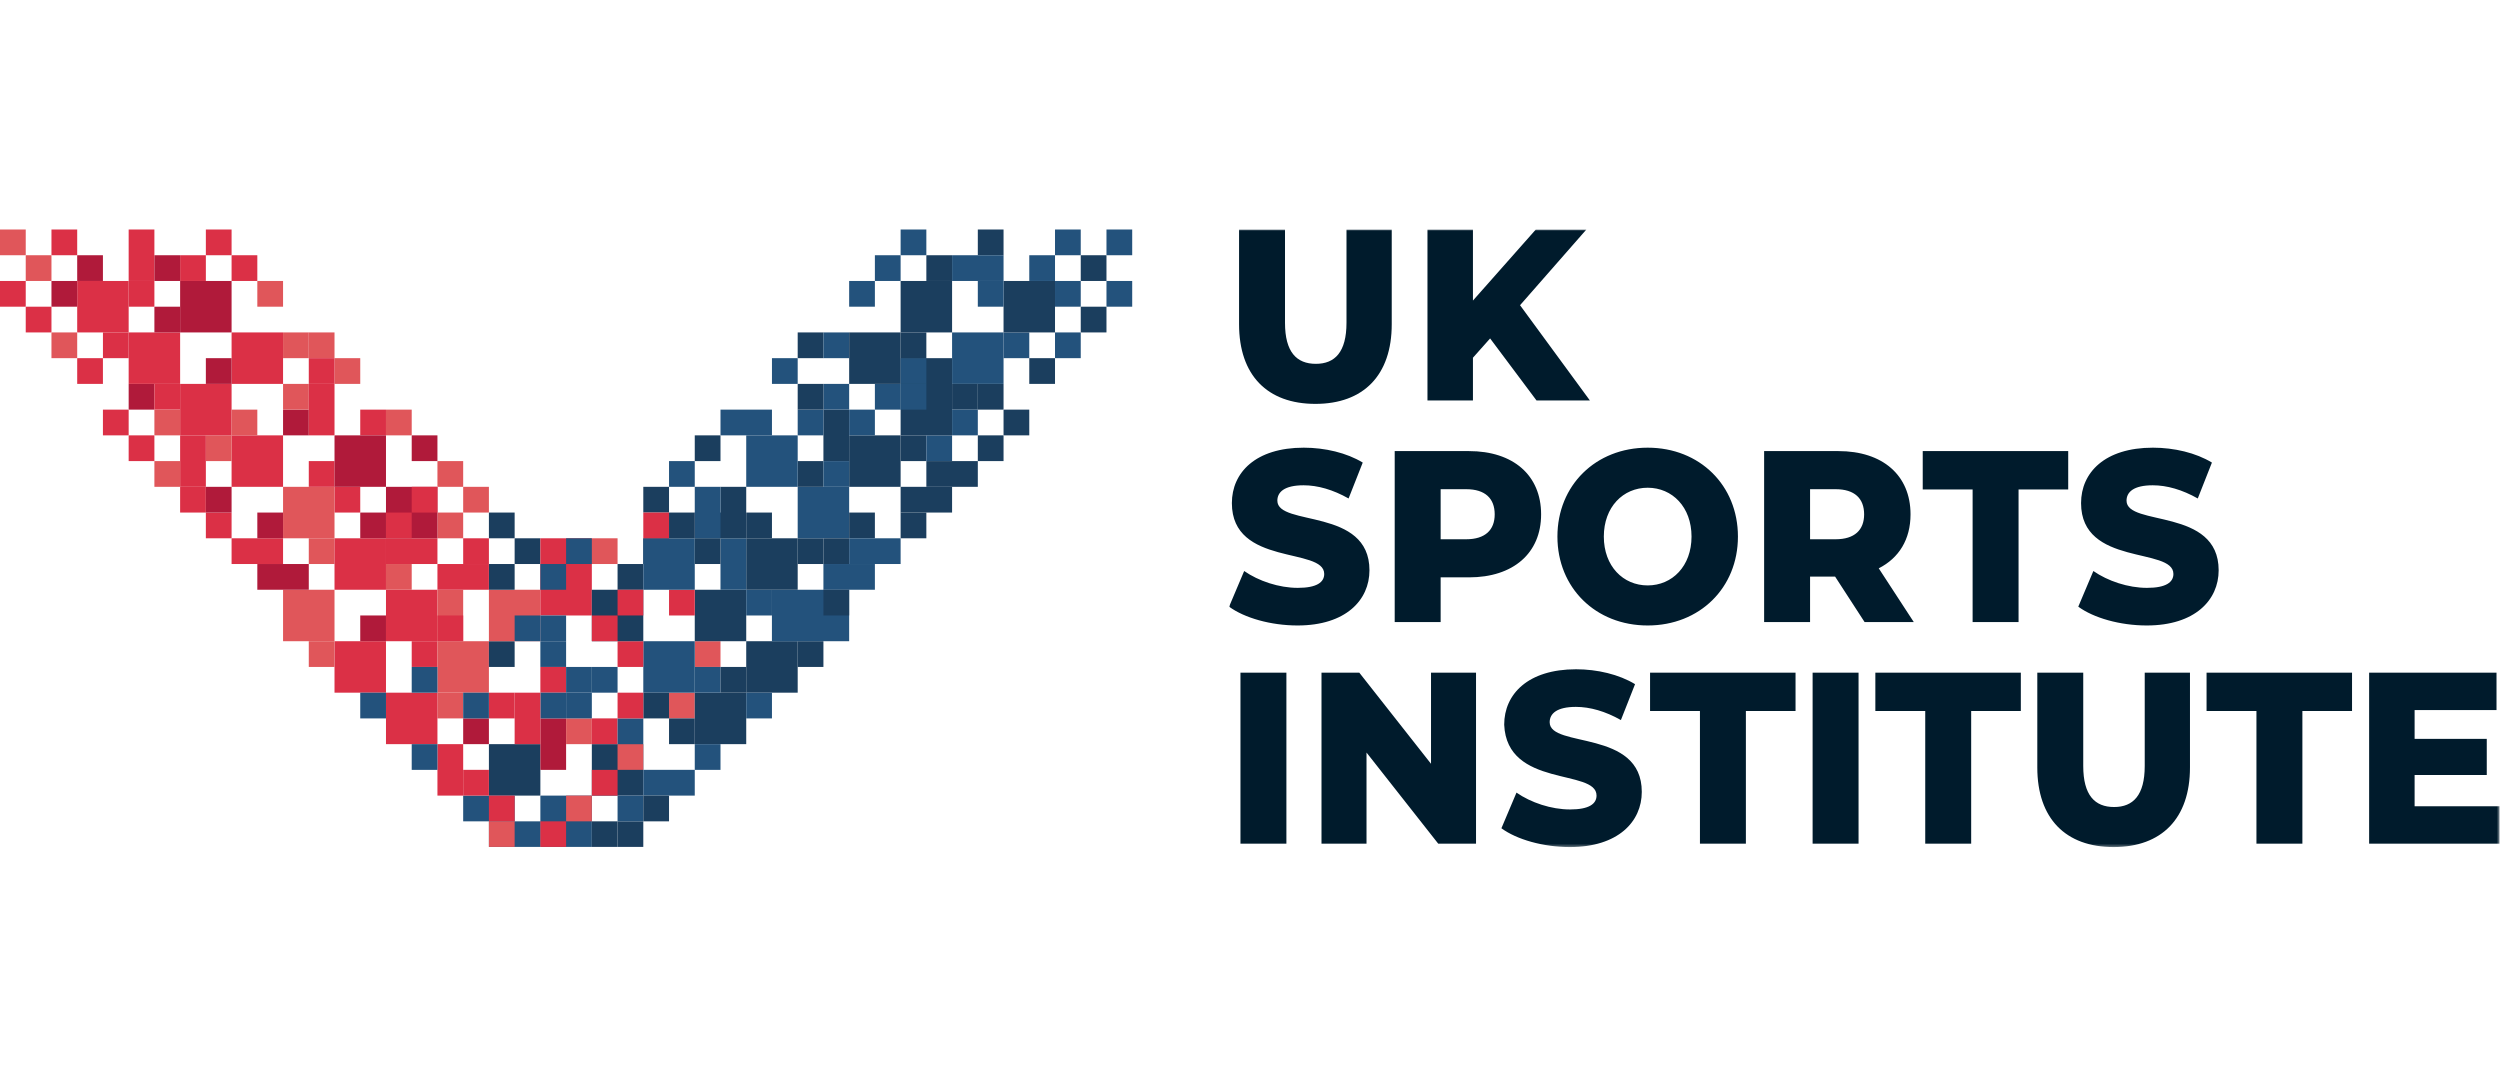 <svg xmlns="http://www.w3.org/2000/svg" xmlns:xlink="http://www.w3.org/1999/xlink" width="158" height="68" viewBox="0 0 918 227"><defs><polygon id="a" points="0 0 466.506 0 466.506 226.712 0 226.712"/></defs><g fill="none" fill-rule="evenodd"><g transform="translate(451.321 .228)"><mask id="b" fill="#fff"><use xlink:href="#a"/></mask><path fill="#001B2C" d="M435.324,211.795 L435.324,200.316 L461.821,200.316 L461.821,187.043 L435.324,187.043 L435.324,176.46 L465.399,176.46 L465.399,162.74 L418.625,162.74 L418.625,225.516 L466.506,225.516 L466.506,211.795 L435.324,211.795 Z M394.115,176.819 L412.347,176.819 L412.347,162.74 L358.927,162.74 L358.927,176.819 L377.245,176.819 L377.245,225.516 L394.115,225.516 L394.115,176.819 Z M329.543,99.575 C329.543,96.436 332.099,93.925 339.171,93.925 C344.368,93.925 349.992,95.54 355.7,98.768 L360.897,85.585 C355.019,81.998 347.009,80.114 339.256,80.114 C321.535,80.114 312.845,89.262 312.845,100.471 C312.845,123.789 346.754,116.525 346.754,126.48 C346.754,129.529 344.028,131.591 337.042,131.591 C330.141,131.591 322.643,129.081 317.36,125.404 L311.823,138.497 C317.446,142.623 327.158,145.402 336.956,145.402 C354.677,145.402 363.368,136.075 363.368,125.135 C363.368,101.996 329.543,109.172 329.543,99.575 L329.543,99.575 Z M289.893,95.45 L308.126,95.45 L308.126,81.37 L254.706,81.37 L254.706,95.45 L273.024,95.45 L273.024,144.148 L289.893,144.148 L289.893,95.45 Z M251.418,144.148 L238.553,124.417 C245.966,120.65 250.226,113.834 250.226,104.598 C250.226,90.248 240.002,81.37 223.729,81.37 L196.466,81.37 L196.466,144.148 L213.336,144.148 L213.336,127.466 L222.536,127.466 L233.356,144.148 L251.418,144.148 Z M233.187,104.598 C233.187,110.337 229.693,113.744 222.707,113.744 L213.336,113.744 L213.336,95.361 L222.707,95.361 C229.693,95.361 233.187,98.768 233.187,104.598 L233.187,104.598 Z M186.848,112.759 C186.848,93.925 172.79,80.114 153.705,80.114 C134.621,80.114 120.563,93.925 120.563,112.759 C120.563,131.591 134.621,145.402 153.705,145.402 C172.79,145.402 186.848,131.591 186.848,112.759 L186.848,112.759 Z M169.808,112.759 C169.808,123.61 162.736,130.695 153.705,130.695 C144.674,130.695 137.603,123.61 137.603,112.759 C137.603,101.907 144.674,94.822 153.705,94.822 C162.736,94.822 169.808,101.907 169.808,112.759 L169.808,112.759 Z M132.484,62.778 L106.839,27.802 L131.206,0 L112.633,0 L89.543,26.097 L89.543,0 L72.845,0 L72.845,62.778 L89.543,62.778 L89.543,47.083 L95.848,39.998 L112.888,62.778 L132.484,62.778 Z M88.078,81.37 L60.814,81.37 L60.814,144.148 L77.683,144.148 L77.683,127.735 L88.078,127.735 C104.35,127.735 114.574,118.856 114.574,104.598 C114.574,90.248 104.35,81.37 88.078,81.37 L88.078,81.37 Z M87.055,95.361 C94.041,95.361 97.534,98.768 97.534,104.598 C97.534,110.337 94.041,113.744 87.055,113.744 L77.683,113.744 L77.683,95.361 L87.055,95.361 Z M59.724,34.797 L59.724,0 L43.111,0 L43.111,34.258 C43.111,45.021 38.851,49.325 31.865,49.325 C24.794,49.325 20.533,45.021 20.533,34.258 L20.533,0 L3.664,0 L3.664,34.797 C3.664,53.54 14.058,64.034 31.694,64.034 C49.33,64.034 59.724,53.54 59.724,34.797 L59.724,34.797 Z M34.932,126.48 C34.932,129.529 32.205,131.591 25.219,131.591 C18.318,131.591 10.82,129.081 5.539,125.404 L-1.13686838e-13,138.497 C5.624,142.623 15.336,145.402 25.134,145.402 C42.855,145.402 51.545,136.075 51.545,125.135 C51.545,101.996 17.722,109.172 17.722,99.575 C17.722,96.436 20.278,93.925 27.349,93.925 C32.547,93.925 38.169,95.54 43.878,98.768 L49.075,85.585 C43.196,81.998 35.187,80.114 27.435,80.114 C9.713,80.114 1.023,89.262 1.023,100.471 C1.023,123.789 34.932,116.525 34.932,126.48 L34.932,126.48 Z M4.175,225.518 L21.045,225.518 L21.045,162.74 L4.175,162.74 L4.175,225.518 Z M47.821,162.74 L33.933,162.74 L33.933,225.516 L50.463,225.516 L50.463,192.065 L76.789,225.516 L90.676,225.516 L90.676,162.74 L74.148,162.74 L74.148,196.191 L47.821,162.74 Z M105.534,206.774 L99.997,219.867 C105.62,223.993 115.332,226.772 125.13,226.772 C142.851,226.772 151.542,217.445 151.542,206.505 C151.542,183.366 117.718,190.541 117.718,180.944 C117.718,177.806 120.274,175.295 127.345,175.295 C132.542,175.295 138.165,176.909 143.874,180.138 L149.07,166.955 C143.193,163.367 135.183,161.484 127.43,161.484 C109.71,161.484 101.019,170.632 101.019,181.841 C102.019,205.159 134.927,197.895 134.927,207.849 C134.927,210.899 132.202,212.961 125.215,212.961 C118.314,212.961 110.817,210.45 105.534,206.774 L105.534,206.774 Z M208.002,162.74 L154.582,162.74 L154.582,176.819 L172.899,176.819 L172.899,225.516 L189.769,225.516 L189.769,176.819 L208.002,176.819 L208.002,162.74 Z M214.271,225.518 L231.14,225.518 L231.14,162.74 L214.271,162.74 L214.271,225.518 Z M290.728,162.74 L237.308,162.74 L237.308,176.819 L255.625,176.819 L255.625,225.516 L272.495,225.516 L272.495,176.819 L290.728,176.819 L290.728,162.74 Z M313.646,162.74 L296.776,162.74 L296.776,197.536 C296.776,216.279 307.17,226.772 324.806,226.772 C342.442,226.772 352.837,216.279 352.837,197.536 L352.837,162.74 L336.223,162.74 L336.223,196.998 C336.223,207.759 331.963,212.064 324.976,212.064 C317.905,212.064 313.646,207.759 313.646,196.998 L313.646,162.74 L313.646,162.74 Z" mask="url(#b)"/></g><polygon fill="#1B3E5E" points="179.527 208.102 198.424 208.102 198.424 189.205 179.527 189.205"/><polygon fill="#DB3046" points="179.527 179.756 188.976 179.756 188.976 170.307 179.527 170.307"/><polygon fill="#DB3046" points="160.629 208.102 170.078 208.102 170.078 189.205 160.629 189.205"/><polygon fill="#B01A3A" points="170.078 189.205 179.527 189.205 179.527 179.756 170.078 179.756"/><polygon fill="#E0565A" points="160.629 179.756 170.078 179.756 170.078 170.307 160.629 170.307"/><polygon fill="#DB3046" points="141.732 189.205 160.629 189.205 160.629 170.307 141.732 170.307"/><polygon fill="#DB3046" points="151.18 160.858 160.629 160.858 160.629 151.41 151.18 151.41"/><polygon fill="#DB3046" points="141.732 151.41 160.629 151.41 160.629 132.512 141.732 132.512"/><polygon fill="#DB3046" points="122.834 170.307 141.732 170.307 141.732 151.41 122.834 151.41"/><polygon fill="#DB3046" points="122.834 104.166 132.283 104.166 132.283 94.717 122.834 94.717"/><polygon fill="#E0565A" points="113.385 160.858 122.834 160.858 122.834 151.41 113.385 151.41"/><polygon fill="#E0565A" points="103.937 151.41 122.834 151.41 122.834 132.512 103.937 132.512"/><polygon fill="#E0565A" points="113.385 123.063 122.834 123.063 122.834 113.615 113.385 113.615"/><polygon fill="#E0565A" points="103.937 113.615 122.834 113.615 122.834 94.717 103.937 94.717"/><polygon fill="#DB3046" points="113.385 94.717 122.834 94.717 122.834 85.268 113.385 85.268"/><polygon fill="#B01A3A" points="103.937 75.82 113.385 75.82 113.385 66.371 103.937 66.371"/><polygon fill="#DB3046" points="85.039 123.063 103.937 123.063 103.937 113.615 85.039 113.615"/><polygon fill="#DB3046" points="85.039 94.717 103.937 94.717 103.937 75.819 85.039 75.819"/><polygon fill="#DB3046" points="75.59 113.615 85.039 113.615 85.039 104.166 75.59 104.166"/><polygon fill="#E0565A" points="75.59 85.268 85.039 85.268 85.039 75.819 75.59 75.819"/><polygon fill="#DB3046" points="66.142 94.717 75.591 94.717 75.591 75.819 66.142 75.819"/><polygon fill="#E0565A" points="56.693 94.717 66.142 94.717 66.142 85.268 56.693 85.268"/><polygon fill="#DB3046" points="66.142 104.166 75.591 104.166 75.591 94.717 66.142 94.717"/><polygon fill="#DB3046" points="47.244 85.268 56.693 85.268 56.693 75.819 47.244 75.819"/><polygon fill="#B01A3A" points="47.244 66.371 56.693 66.371 56.693 56.922 47.244 56.922"/><polygon fill="#DB3046" points="37.795 75.82 47.244 75.82 47.244 66.371 37.795 66.371"/><polygon fill="#DB3046" points="37.8 47.473 47.249 47.473 47.249 38.024 37.8 38.024"/><polygon fill="#DB3046" points="28.346 56.922 37.795 56.922 37.795 47.473 28.346 47.473"/><polygon fill="#DB3046" points="28.346 38.025 47.244 38.025 47.244 19.127 28.346 19.127"/><polygon fill="#DB3046" points="9.449 38.025 18.898 38.025 18.898 28.576 9.449 28.576"/><polygon fill="#B01A3A" points="18.898 28.576 28.347 28.576 28.347 19.127 18.898 19.127"/><polygon fill="#B01A3A" points="28.346 19.127 37.795 19.127 37.795 9.678 28.346 9.678"/><polygon fill="#DB3046" points="18.898 9.678 28.347 9.678 28.347 .229 18.898 .229"/><polygon fill="#E0565A" points="9.449 19.127 18.898 19.127 18.898 9.678 9.449 9.678"/><g transform="translate(0 .229)"><polygon fill="#E0565A" points="0 9.449 9.449 9.449 9.449 0 0 0"/><polygon fill="#23527C" points="198.424 226.711 217.323 226.711 217.323 207.873 198.424 207.873"/></g><polygon fill="#B01A3A" points="198.424 198.654 207.873 198.654 207.873 179.756 198.424 179.756"/><polygon fill="#23527C" points="198.424 160.858 207.873 160.858 207.873 151.41 198.424 151.41"/><polygon fill="#DB3046" points="198.424 170.307 207.873 170.307 207.873 160.858 198.424 160.858"/><polygon fill="#23527C" points="207.873 170.307 217.322 170.307 217.322 160.858 207.873 160.858"/><polygon fill="#E0565A" points="170.078 104.166 179.527 104.166 179.527 94.717 170.078 94.717"/><polygon fill="#E0565A" points="160.629 94.717 170.078 94.717 170.078 85.268 160.629 85.268"/><polygon fill="#E0565A" points="122.834 56.922 132.283 56.922 132.283 47.473 122.834 47.473"/><polygon fill="#E0565A" points="113.385 47.473 122.834 47.473 122.834 38.024 113.385 38.024"/><polygon fill="#E0565A" points="94.488 28.576 103.937 28.576 103.937 19.127 94.488 19.127"/><g transform="translate(66.142 9.678)"><polygon fill="#DB3046" points="0 9.449 9.449 9.449 9.449 0 0 0"/><polygon fill="#23527C" points="113.385 217.262 132.282 217.262 132.282 207.873 113.385 207.873"/></g><polygon fill="#23527C" points="170.078 217.551 188.976 217.551 188.976 208.102 170.078 208.102"/><polygon fill="#E0565A" points="160.629 170.307 179.527 170.307 179.527 151.41 160.629 151.41"/><polygon fill="#23527C" points="151.18 198.654 160.629 198.654 160.629 189.205 151.18 189.205"/><polygon fill="#23527C" points="151.18 170.307 160.629 170.307 160.629 160.858 151.18 160.858"/><polygon fill="#23527C" points="132.283 179.756 141.732 179.756 141.732 170.307 132.283 170.307"/><polygon fill="#B01A3A" points="132.283 151.41 141.732 151.41 141.732 141.955 132.283 141.955"/><polygon fill="#DB3046" points="122.834 132.512 141.732 132.512 141.732 113.615 122.834 113.615"/><polygon fill="#B01A3A" points="94.488 113.615 103.937 113.615 103.937 104.166 94.488 104.166"/><polygon fill="#DB3046" points="66.142 75.82 85.039 75.82 85.039 56.922 66.142 56.922"/><polygon fill="#DB3046" points="47.244 56.922 66.142 56.922 66.142 38.024 47.244 38.024"/><polygon fill="#23527C" points="198.424 179.756 207.873 179.756 207.873 170.307 198.424 170.307"/><polygon fill="#E0565A" points="207.873 189.205 217.322 189.205 217.322 179.756 207.873 179.756"/><polygon fill="#DB3046" points="85.039 19.127 94.488 19.127 94.488 9.678 85.039 9.678"/><polygon fill="#DB3046" points="132.283 75.82 141.732 75.82 141.732 66.371 132.283 66.371"/><polygon fill="#E0565A" points="141.732 75.82 151.18 75.82 151.18 66.371 141.732 66.371"/><polygon fill="#E0565A" points="103.937 47.473 113.385 47.473 113.385 38.024 103.937 38.024"/><polygon fill="#1B3E5E" points="179.527 160.858 188.976 160.858 188.976 151.41 179.527 151.41"/><polygon fill="#E0565A" points="179.527 151.41 198.424 151.41 198.424 132.512 179.527 132.512"/><polygon fill="#1B3E5E" points="179.527 113.615 188.976 113.615 188.976 104.166 179.527 104.166"/><polygon fill="#1B3E5E" points="188.976 123.063 198.424 123.063 198.424 113.615 188.976 113.615"/><polygon fill="#1B3E5E" points="179.527 132.512 188.976 132.512 188.976 123.063 179.527 123.063"/><polygon fill="#E0565A" points="160.629 151.41 170.078 151.41 170.078 132.512 160.629 132.512"/><polygon fill="#DB3046" points="170.078 123.063 179.527 123.063 179.527 113.615 170.078 113.615"/><polygon fill="#DB3046" points="160.629 132.512 179.527 132.512 179.527 123.063 160.629 123.063"/><polygon fill="#E0565A" points="160.629 113.615 170.078 113.615 170.078 104.166 160.629 104.166"/><polygon fill="#DB3046" points="141.732 123.063 160.629 123.063 160.629 113.615 141.732 113.615"/><polygon fill="#E0565A" points="141.732 132.512 151.18 132.512 151.18 123.063 141.732 123.063"/><polygon fill="#B01A3A" points="141.732 113.615 160.629 113.615 160.629 94.717 141.732 94.717"/><polygon fill="#DB3046" points="151.18 104.166 160.629 104.166 160.629 94.717 151.18 94.717"/><polygon fill="#DB3046" points="141.732 113.615 151.18 113.615 151.18 104.166 141.732 104.166"/><polygon fill="#B01A3A" points="151.18 85.268 160.629 85.268 160.629 75.819 151.18 75.819"/><polygon fill="#B01A3A" points="132.283 113.615 141.732 113.615 141.732 104.166 132.283 104.166"/><polygon fill="#B01A3A" points="122.834 94.717 141.732 94.717 141.732 75.819 122.834 75.819"/><polygon fill="#E0565A" points="103.937 66.371 113.385 66.371 113.385 56.922 103.937 56.922"/><polygon fill="#DB3046" points="113.385 75.82 122.834 75.82 122.834 56.922 113.385 56.922"/><polygon fill="#DB3046" points="85.039 56.922 103.937 56.922 103.937 38.024 85.039 38.024"/><polygon fill="#B01A3A" points="75.59 56.922 85.039 56.922 85.039 47.473 75.59 47.473"/><polygon fill="#B01A3A" points="66.142 38.025 85.039 38.025 85.039 19.127 66.142 19.127"/><polygon fill="#DB3046" points="56.693 66.371 66.142 66.371 66.142 56.922 56.693 56.922"/><polygon fill="#DB3046" points="47.244 19.126 56.693 19.126 56.693 .228 47.244 .228"/><polygon fill="#DB3046" points="198.424 141.961 217.322 141.961 217.322 113.615 198.424 113.615"/><polygon fill="#E0565A" points="56.693 75.82 66.142 75.82 66.142 66.371 56.693 66.371"/><polygon fill="#DB3046" points="47.244 28.576 56.693 28.576 56.693 19.127 47.244 19.127"/><polygon fill="#DB3046" points="75.59 9.678 85.039 9.678 85.039 .229 75.59 .229"/><polygon fill="#E0565A" points="18.898 47.473 28.347 47.473 28.347 38.024 18.898 38.024"/><polygon fill="#DB3046" points="0 28.576 9.449 28.576 9.449 19.127 0 19.127"/><polygon fill="#1B3E5E" points="217.322 208.102 236.219 208.102 236.219 189.205 217.322 189.205"/><polygon fill="#DB3046" points="217.322 189.192 226.771 189.192 226.771 179.744 217.322 179.744"/><polygon fill="#23527C" points="236.219 208.102 255.117 208.102 255.117 198.639 236.219 198.639"/><polygon fill="#E0565A" points="245.668 179.756 255.117 179.756 255.117 170.307 245.668 170.307"/><polygon fill="#1B3E5E" points="255.117 189.205 274.015 189.205 274.015 170.307 255.117 170.307"/><polygon fill="#E0565A" points="255.117 160.858 264.566 160.858 264.566 151.41 255.117 151.41"/><polygon fill="#1B3E5E" points="255.117 151.41 274.015 151.41 274.015 132.512 255.117 132.512"/><polygon fill="#1B3E5E" points="274.015 170.307 292.912 170.307 292.912 151.41 274.015 151.41"/><polygon fill="#1B3E5E" points="292.912 160.858 302.361 160.858 302.361 151.41 292.912 151.41"/><polygon fill="#23527C" points="283.463 151.41 311.81 151.41 311.81 132.512 283.463 132.512"/><polygon fill="#1B3E5E" points="292.912 123.063 302.361 123.063 302.361 113.615 292.912 113.615"/><polygon fill="#23527C" points="292.912 113.615 311.81 113.615 311.81 94.717 292.912 94.717"/><polygon fill="#1B3E5E" points="292.912 94.717 302.361 94.717 302.361 85.268 292.912 85.268"/><polygon fill="#1B3E5E" points="302.361 85.269 311.81 85.269 311.81 66.371 302.361 66.371"/><polygon fill="#1B3E5E" points="311.81 94.717 330.707 94.717 330.707 75.819 311.81 75.819"/><polygon fill="#1B3E5E" points="330.707 113.615 340.156 113.615 340.156 104.166 330.707 104.166"/><polygon fill="#B01A3A" points="75.59 104.166 85.039 104.166 85.039 94.717 75.59 94.717"/><polygon fill="#1B3E5E" points="330.707 85.268 340.156 85.268 340.156 75.819 330.707 75.819"/><polygon fill="#23527C" points="340.156 85.268 349.605 85.268 349.605 75.819 340.156 75.819"/><polygon fill="#1B3E5E" points="340.156 94.717 359.054 94.717 359.054 85.268 340.156 85.268"/><polygon fill="#1B3E5E" points="330.707 104.166 349.605 104.166 349.605 94.717 330.707 94.717"/><polygon fill="#1B3E5E" points="359.054 85.268 368.502 85.268 368.502 75.819 359.054 75.819"/><polygon fill="#1B3E5E" points="359.054 66.371 368.502 66.371 368.502 56.922 359.054 56.922"/><polygon fill="#1B3E5E" points="368.502 75.82 377.951 75.82 377.951 66.371 368.502 66.371"/><polygon fill="#23527C" points="368.502 47.473 377.951 47.473 377.951 38.024 368.502 38.024"/><polygon fill="#1B3E5E" points="377.951 56.922 387.4 56.922 387.4 47.473 377.951 47.473"/><polygon fill="#1B3E5E" points="368.502 38.025 387.4 38.025 387.4 19.127 368.502 19.127"/><polygon fill="#1B3E5E" points="396.849 38.025 406.298 38.025 406.298 28.576 396.849 28.576"/><polygon fill="#23527C" points="387.4 28.576 396.849 28.576 396.849 19.127 387.4 19.127"/><polygon fill="#23527C" points="377.951 19.127 387.4 19.127 387.4 9.678 377.951 9.678"/><polygon fill="#23527C" points="387.4 9.678 396.849 9.678 396.849 .229 387.4 .229"/><polygon fill="#1B3E5E" points="396.849 19.127 406.298 19.127 406.298 9.678 396.849 9.678"/><polygon fill="#23527C" points="406.298 9.678 415.746 9.678 415.746 .229 406.298 .229"/><polygon fill="#1B3E5E" points="236.219 104.166 245.668 104.166 245.668 94.717 236.219 94.717"/><polygon fill="#23527C" points="245.668 94.717 255.117 94.717 255.117 85.268 245.668 85.268"/><polygon fill="#23527C" points="283.463 56.922 292.912 56.922 292.912 47.473 283.463 47.473"/><polygon fill="#1B3E5E" points="292.912 47.473 302.361 47.473 302.361 38.024 292.912 38.024"/><polygon fill="#23527C" points="311.81 28.576 321.258 28.576 321.258 19.127 311.81 19.127"/><g transform="translate(198.424 9.678)"><polygon fill="#1B3E5E" points="141.732 9.449 151.181 9.449 151.181 0 141.732 0"/><polygon fill="#1B3E5E" points="18.898 217.262 28.347 217.262 28.347 207.873 18.898 207.873"/><polygon fill="#DB3046" points="0 217.262 9.449 217.262 9.449 207.873 0 207.873"/><polygon fill="#1B3E5E" points="28.347 217.262 37.795 217.262 37.795 207.873 28.347 207.873"/></g><polygon fill="#23527C" points="226.771 217.551 236.219 217.551 236.219 208.102 226.771 208.102"/><polygon fill="#1B3E5E" points="236.219 217.551 245.668 217.551 245.668 208.102 236.219 208.102"/><polygon fill="#23527C" points="236.219 170.307 255.117 170.307 255.117 151.41 236.219 151.41"/><polygon fill="#23527C" points="255.117 198.654 264.566 198.654 264.566 189.205 255.117 189.205"/><polygon fill="#23527C" points="255.117 170.307 264.566 170.307 264.566 160.858 255.117 160.858"/><polygon fill="#23527C" points="274.015 179.756 283.463 179.756 283.463 170.307 274.015 170.307"/><polygon fill="#23527C" points="274.015 141.961 283.463 141.961 283.463 132.512 274.015 132.512"/><polygon fill="#1B3E5E" points="274.015 132.512 292.912 132.512 292.912 113.615 274.015 113.615"/><polygon fill="#1B3E5E" points="330.707 75.819 349.605 75.819 349.605 47.473 330.707 47.473"/><polygon fill="#23527C" points="349.605 56.922 368.502 56.922 368.502 38.024 349.605 38.024"/><polygon fill="#23527C" points="321.258 19.127 330.707 19.127 330.707 9.678 321.258 9.678"/><polygon fill="#23527C" points="264.566 75.82 283.463 75.82 283.463 66.371 264.566 66.371"/><polygon fill="#23527C" points="302.361 47.473 311.81 47.473 311.81 38.024 302.361 38.024"/><polygon fill="#DB3046" points="226.771 160.858 236.219 160.858 236.219 151.41 226.771 151.41"/><polygon fill="#23527C" points="217.322 170.307 226.771 170.307 226.771 160.858 217.322 160.858"/><polygon fill="#1B3E5E" points="217.322 151.41 236.219 151.41 236.219 132.512 217.322 132.512"/><g transform="translate(179.527 208.102)"><polygon fill="#DB3046" points="0 9.449 9.449 9.449 9.449 0 0 0"/><polygon fill="#E0565A" points="0 18.838 9.449 18.838 9.449 9.449 0 9.449"/></g><polygon fill="#E0565A" points="217.322 123.063 226.771 123.063 226.771 113.615 217.322 113.615"/><polygon fill="#1B3E5E" points="226.771 132.512 236.219 132.512 236.219 123.063 226.771 123.063"/><polygon fill="#DB3046" points="245.668 141.961 255.117 141.961 255.117 132.512 245.668 132.512"/><polygon fill="#1B3E5E" points="236.216 123.058 245.664 123.058 245.664 113.608 236.216 113.608"/><polygon fill="#23527C" points="236.219 132.512 255.117 132.512 255.117 113.615 236.219 113.615"/><polygon fill="#DB3046" points="236.219 113.615 245.668 113.615 245.668 104.166 236.219 104.166"/><polygon fill="#23527C" points="264.563 132.515 274.015 132.515 274.015 113.615 264.563 113.615"/><polygon fill="#1B3E5E" points="255.117 123.063 264.566 123.063 264.566 113.615 255.117 113.615"/><polyline fill="#1B3E5E" points="274.015 113.615 274.015 94.717 264.565 94.717 264.565 104.162 255.117 104.162 255.117 113.615 274.015 113.615"/><polygon fill="#23527C" points="255.117 113.615 264.566 113.615 264.566 94.717 255.117 94.717"/><polygon fill="#1B3E5E" points="236.219 179.756 245.668 179.756 245.668 170.307 236.219 170.307"/><polygon fill="#1B3E5E" points="274.015 113.615 283.463 113.615 283.463 104.166 274.015 104.166"/><polygon fill="#23527C" points="274.015 94.717 292.912 94.717 292.912 75.819 274.015 75.819"/><polygon fill="#23527C" points="302.361 66.371 311.81 66.371 311.81 56.922 302.361 56.922"/><polygon fill="#23527C" points="321.258 66.371 330.707 66.371 330.707 56.922 321.258 56.922"/><polygon fill="#23527C" points="292.912 75.82 302.361 75.82 302.361 66.371 292.912 66.371"/><polygon fill="#1B3E5E" points="292.912 66.371 302.361 66.371 302.361 56.922 292.912 56.922"/><polygon fill="#1B3E5E" points="311.81 56.922 330.707 56.922 330.707 38.024 311.81 38.024"/><polygon fill="#23527C" points="330.707 56.922 340.156 56.922 340.156 47.473 330.707 47.473"/><polygon fill="#1B3E5E" points="330.707 38.025 349.605 38.025 349.605 19.127 330.707 19.127"/><polygon fill="#1B3E5E" points="349.605 66.371 359.054 66.371 359.054 56.922 349.605 56.922"/><polygon fill="#1B3E5E" points="359.054 9.678 368.502 9.678 368.502 .229 359.054 .229"/><polygon fill="#23527C" points="349.605 75.82 359.054 75.82 359.054 66.371 349.605 66.371"/><polygon fill="#23527C" points="359.054 28.576 368.502 28.576 368.502 19.127 359.054 19.127"/><polygon fill="#23527C" points="330.707 9.678 340.155 9.678 340.155 .229 330.707 .229"/><polygon fill="#23527C" points="387.4 47.473 396.849 47.473 396.849 38.024 387.4 38.024"/><polygon fill="#23527C" points="406.298 28.576 415.746 28.576 415.746 19.127 406.298 19.127"/><polygon fill="#23527C" points="198.424 151.41 207.873 151.41 207.873 141.961 198.424 141.961"/><polygon fill="#23527C" points="283.463 151.41 292.912 151.41 292.912 141.961 283.463 141.961"/><polygon fill="#1B3E5E" points="264.566 170.307 274.015 170.307 274.015 160.858 264.566 160.858"/><polygon fill="#23527C" points="170.078 179.756 179.527 179.756 179.527 170.307 170.078 170.307"/><polygon fill="#1B3E5E" points="255.117 85.268 264.566 85.268 264.566 75.819 255.117 75.819"/><polygon fill="#23527C" points="302.361 132.512 321.258 132.512 321.258 123.063 302.361 123.063"/><polygon fill="#B01A3A" points="94.488 132.512 113.385 132.512 113.385 123.063 94.488 123.063"/><polygon fill="#B01A3A" points="56.694 38.025 66.142 38.025 66.142 28.576 56.694 28.576"/><polygon fill="#DB3046" points="226.769 141.955 236.216 141.955 236.216 132.509 226.769 132.509"/><polygon fill="#DB3046" points="217.322 151.41 226.771 151.41 226.771 141.961 217.322 141.961"/><polygon fill="#E0565A" points="226.763 198.641 236.212 198.641 236.212 189.192 226.763 189.192"/><polygon fill="#DB3046" points="217.322 208.102 226.771 208.102 226.771 198.654 217.322 198.654"/><polygon fill="#DB3046" points="113.385 56.922 122.834 56.922 122.834 47.473 113.385 47.473"/><polygon fill="#E0565A" points="85.039 75.82 94.488 75.82 94.488 66.371 85.039 66.371"/><polygon fill="#23527C" points="330.707 66.371 340.156 66.371 340.156 56.922 330.707 56.922"/><polygon fill="#1B3E5E" points="245.668 113.615 255.117 113.615 255.117 104.166 245.668 104.166"/><polygon fill="#1B3E5E" points="245.668 189.205 255.117 189.205 255.117 179.756 245.668 179.756"/><polygon fill="#23527C" points="226.771 189.203 236.221 189.203 236.221 179.756 226.771 179.756"/><polygon fill="#23527C" points="207.873 179.756 217.322 179.756 217.322 170.307 207.873 170.307"/><polygon fill="#23527C" points="198.424 132.512 207.873 132.512 207.873 123.063 198.424 123.063"/><polygon fill="#23527C" points="207.873 123.063 217.322 123.063 217.322 113.615 207.873 113.615"/><polygon fill="#E0565A" points="207.873 217.551 217.322 217.551 217.322 208.102 207.873 208.102"/><polygon fill="#23527C" points="311.81 75.82 321.258 75.82 321.258 66.371 311.81 66.371"/><polygon fill="#1B3E5E" points="330.707 47.473 340.156 47.473 340.156 38.024 330.707 38.024"/><polygon fill="#1B3E5E" points="302.361 141.961 311.81 141.961 311.81 132.512 302.361 132.512"/><polygon fill="#23527C" points="302.361 94.717 311.81 94.717 311.81 85.268 302.361 85.268"/><polygon fill="#23527C" points="188.976 151.41 198.424 151.41 198.424 141.961 188.976 141.961"/><polygon fill="#DB3046" points="160.629 151.41 170.078 151.41 170.078 141.961 160.629 141.961"/><polygon fill="#1B3E5E" points="302.361 123.063 311.81 123.063 311.81 113.615 302.361 113.615"/><polygon fill="#1B3E5E" points="311.81 113.615 321.258 113.615 321.258 104.166 311.81 104.166"/><polygon fill="#23527C" points="311.81 123.063 330.707 123.063 330.707 113.615 311.81 113.615"/><polygon fill="#B01A3A" points="56.693 19.127 66.142 19.127 66.142 9.678 56.693 9.678"/><polygon fill="#23527C" points="349.605 19.127 368.502 19.127 368.502 9.678 349.605 9.678"/><polygon fill="#DB3046" points="188.976 189.205 198.424 189.205 198.424 170.307 188.976 170.307"/><polygon fill="#DB3046" points="170.078 208.102 179.527 208.102 179.527 198.639 170.078 198.639"/><polygon fill="#DB3046" points="226.771 179.756 236.219 179.756 236.219 170.307 226.771 170.307"/></g></svg>
